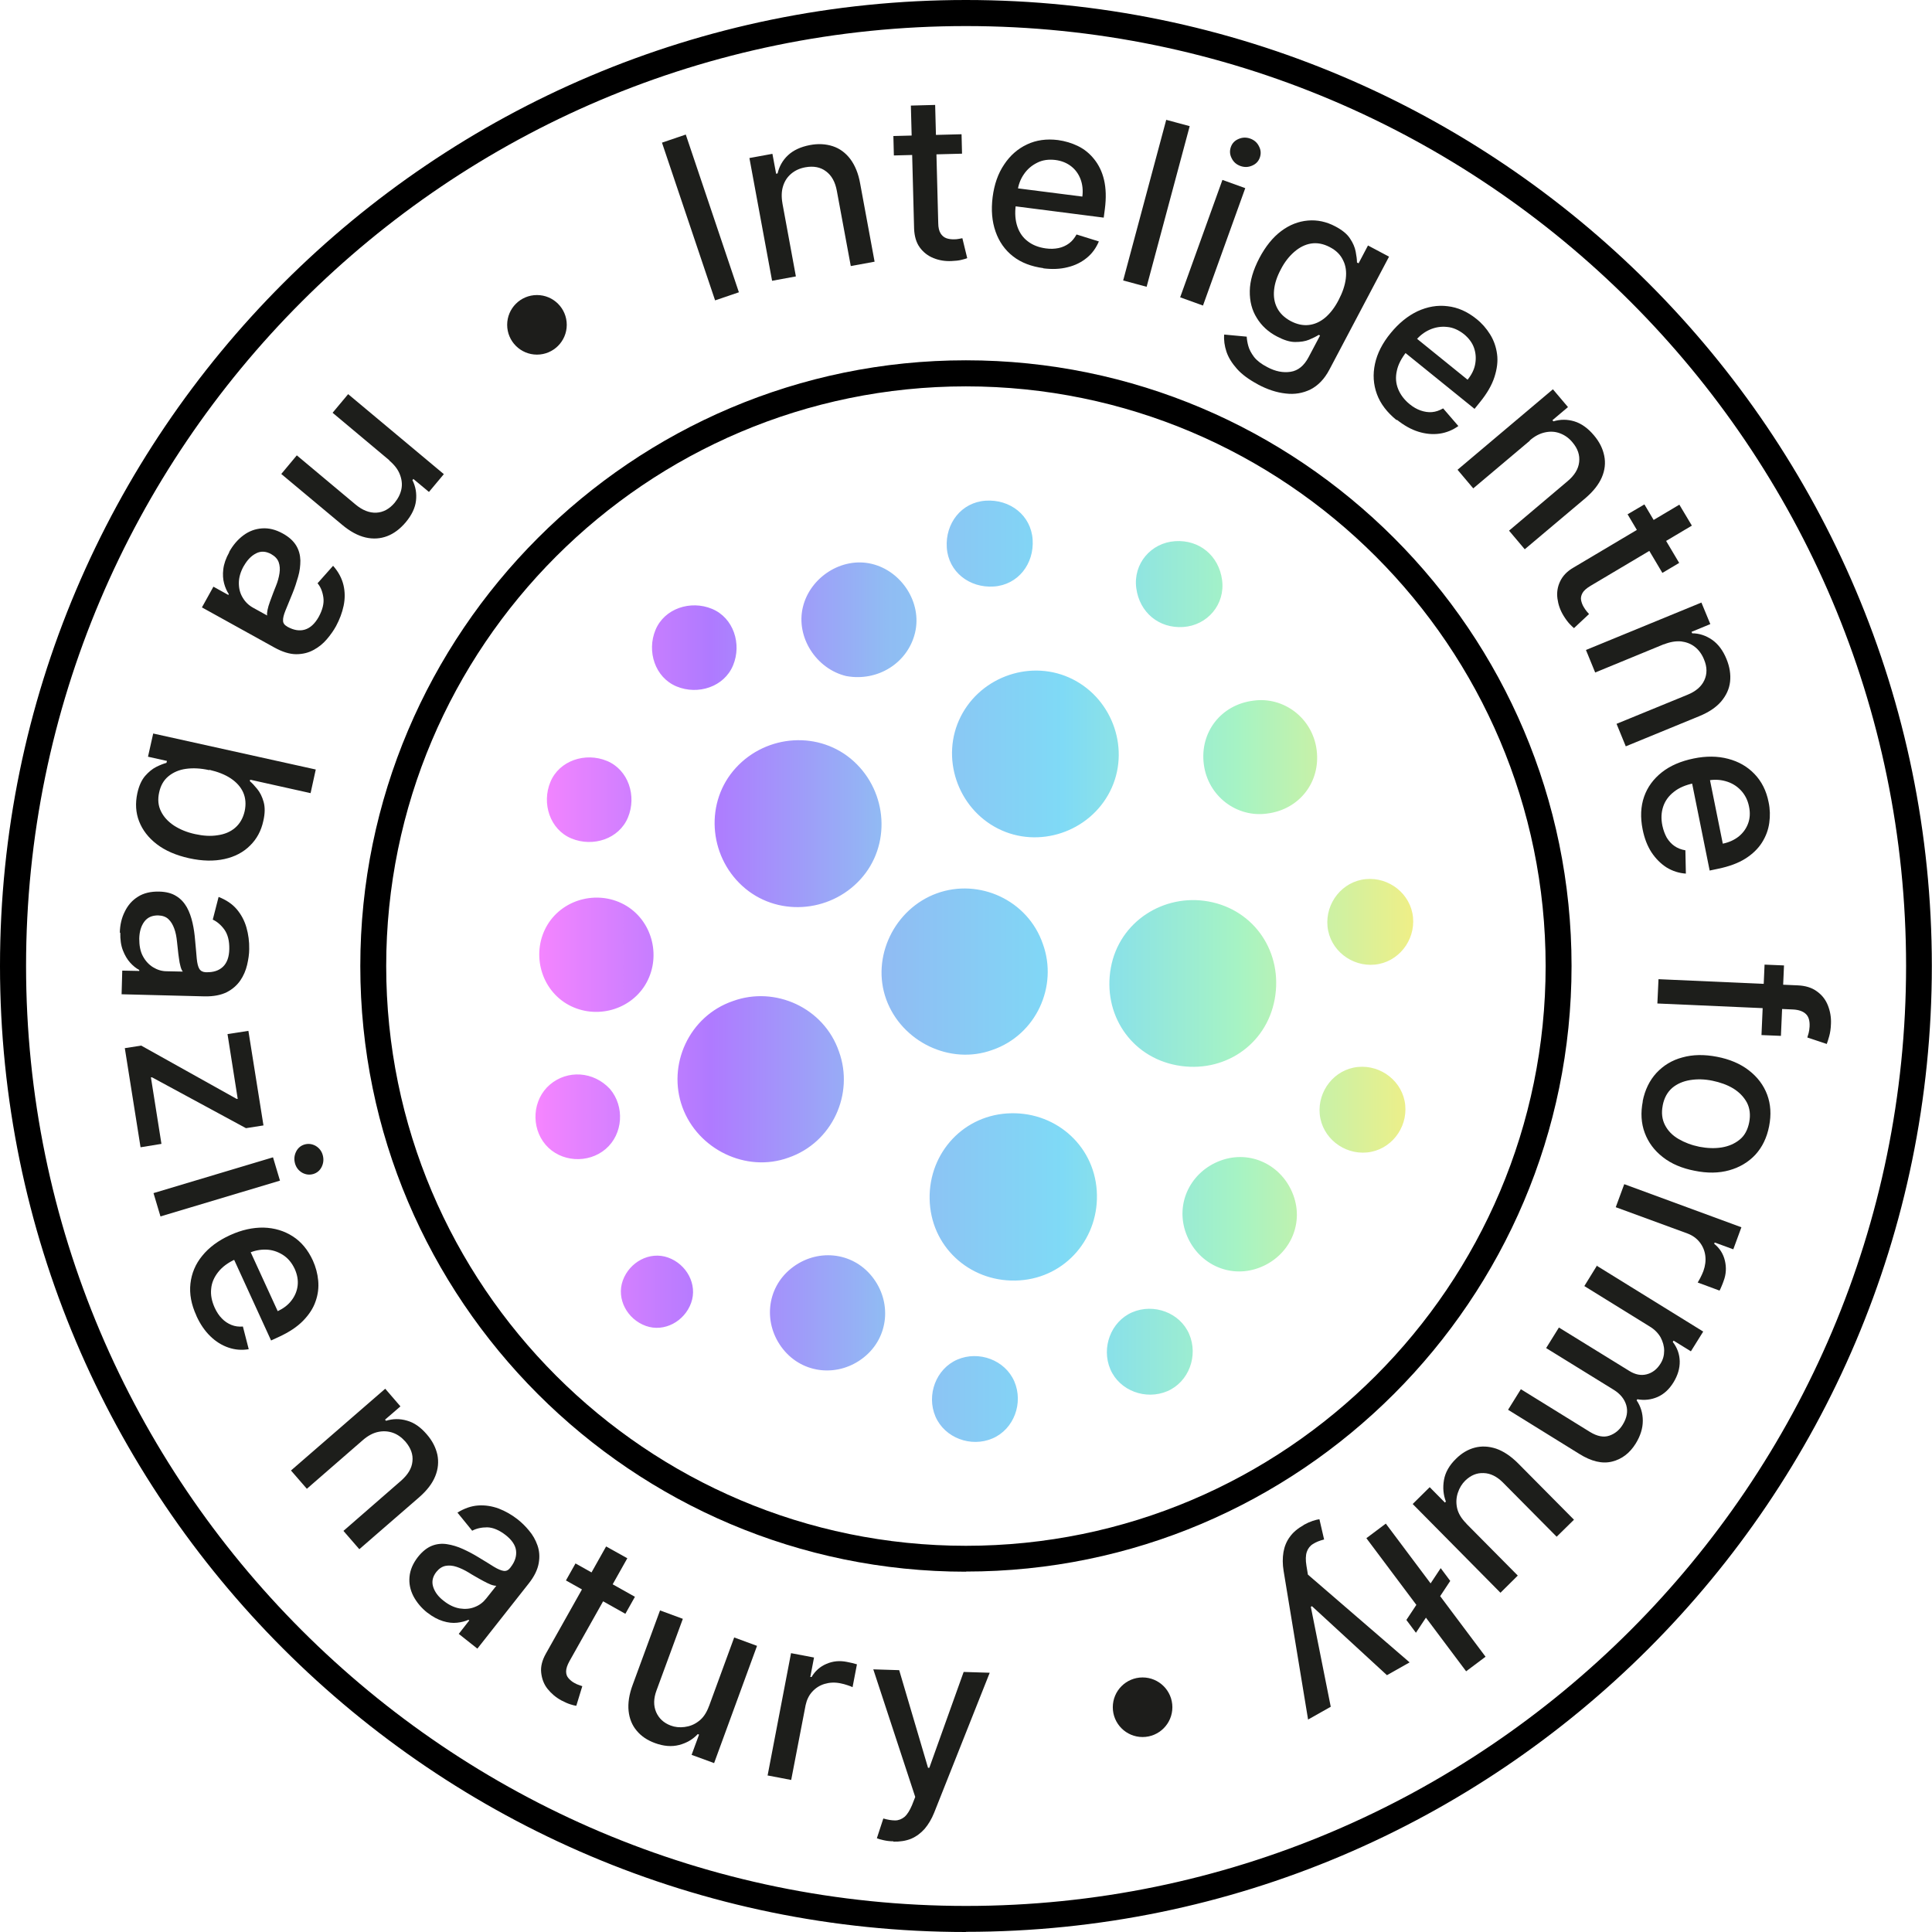 <svg width="116" height="116" viewBox="0 0 116 116" fill="none" xmlns="http://www.w3.org/2000/svg">
<g clip-path="url(#clip0_1390_17444)">
<g clip-path="url(#clip1_1390_17444)">
<path d="M57.995 94.367C37.947 94.367 21.633 78.053 21.633 58.005C21.633 37.957 37.947 21.633 57.995 21.633C78.043 21.633 94.358 37.947 94.358 57.995C94.358 78.043 78.043 94.358 57.995 94.358V94.367ZM57.995 23.198C38.803 23.198 23.188 38.812 23.188 58.005C23.188 77.197 38.803 92.812 57.995 92.812C77.188 92.812 92.802 77.197 92.802 58.005C92.802 38.812 77.188 23.198 57.995 23.198Z" fill="black"/>
<path d="M23.382 27.641L19.97 24.783L20.903 23.665L26.649 28.468L25.755 29.537L24.821 28.759L24.763 28.828C24.957 29.216 25.026 29.625 24.977 30.062C24.928 30.5 24.714 30.937 24.355 31.365C24.024 31.754 23.655 32.036 23.246 32.191C22.838 32.347 22.4 32.376 21.943 32.269C21.486 32.162 21.02 31.91 20.543 31.511L16.888 28.458L17.821 27.34L21.341 30.286C21.759 30.636 22.177 30.801 22.595 30.782C23.013 30.762 23.382 30.558 23.694 30.189C23.907 29.926 24.044 29.654 24.102 29.362C24.16 29.07 24.121 28.769 24.005 28.477C23.888 28.176 23.674 27.904 23.373 27.651L23.382 27.641Z" fill="#1D1E1B"/>
<path d="M13.757 33.144C13.991 32.726 14.273 32.396 14.613 32.143C14.953 31.89 15.323 31.754 15.731 31.725C16.139 31.696 16.548 31.793 16.985 32.036C17.355 32.24 17.617 32.483 17.783 32.755C17.948 33.028 18.026 33.329 18.035 33.65C18.035 33.971 17.997 34.301 17.899 34.632C17.802 34.972 17.695 35.303 17.559 35.633C17.384 36.051 17.248 36.392 17.141 36.654C17.034 36.917 16.985 37.121 16.995 37.267C16.995 37.413 17.082 37.529 17.238 37.617L17.267 37.636C17.637 37.84 17.987 37.899 18.308 37.801C18.628 37.704 18.901 37.452 19.134 37.043C19.367 36.615 19.465 36.226 19.416 35.876C19.367 35.526 19.251 35.235 19.066 35.021L19.999 33.971C20.32 34.331 20.524 34.719 20.622 35.128C20.719 35.536 20.719 35.954 20.631 36.372C20.544 36.79 20.388 37.199 20.174 37.597C20.029 37.86 19.844 38.122 19.62 38.385C19.396 38.647 19.134 38.861 18.823 39.026C18.521 39.192 18.172 39.279 17.783 39.279C17.394 39.279 16.956 39.143 16.48 38.881L12.124 36.469L12.814 35.225L13.709 35.721L13.738 35.672C13.621 35.497 13.524 35.283 13.456 35.031C13.388 34.778 13.368 34.496 13.407 34.175C13.446 33.854 13.563 33.514 13.767 33.154L13.757 33.144ZM14.632 33.99C14.438 34.34 14.341 34.681 14.341 35.011C14.341 35.342 14.418 35.633 14.574 35.886C14.73 36.149 14.934 36.343 15.196 36.489L16.042 36.956C16.023 36.888 16.032 36.771 16.062 36.625C16.091 36.479 16.139 36.314 16.207 36.129C16.276 35.944 16.334 35.779 16.402 35.604C16.47 35.439 16.519 35.293 16.567 35.186C16.674 34.924 16.742 34.671 16.781 34.418C16.82 34.175 16.801 33.951 16.733 33.757C16.665 33.562 16.509 33.397 16.285 33.271C15.974 33.096 15.663 33.076 15.381 33.222C15.089 33.368 14.846 33.621 14.642 33.98L14.632 33.99Z" fill="#1D1E1B"/>
<path d="M9.207 44.043L18.959 46.202L18.648 47.621L15.021 46.814L15.002 46.902C15.138 47.018 15.284 47.174 15.449 47.378C15.614 47.582 15.741 47.835 15.828 48.146C15.916 48.457 15.916 48.837 15.809 49.294C15.682 49.887 15.41 50.383 15.012 50.771C14.613 51.17 14.098 51.442 13.476 51.578C12.853 51.714 12.153 51.705 11.356 51.53C10.568 51.355 9.917 51.073 9.411 50.684C8.906 50.295 8.556 49.838 8.352 49.313C8.147 48.788 8.118 48.224 8.245 47.631C8.342 47.184 8.498 46.843 8.711 46.591C8.925 46.348 9.149 46.163 9.382 46.046C9.616 45.929 9.82 45.852 9.995 45.803L10.024 45.687L8.886 45.434L9.198 44.043H9.207ZM12.562 46.241C12.046 46.124 11.58 46.105 11.162 46.163C10.743 46.221 10.393 46.377 10.111 46.61C9.829 46.843 9.645 47.164 9.557 47.573C9.46 48 9.499 48.38 9.664 48.71C9.829 49.05 10.092 49.332 10.442 49.566C10.802 49.799 11.22 49.974 11.716 50.081C12.202 50.188 12.649 50.217 13.067 50.149C13.485 50.091 13.835 49.945 14.117 49.702C14.399 49.459 14.594 49.128 14.691 48.7C14.778 48.292 14.749 47.913 14.603 47.582C14.457 47.252 14.205 46.97 13.855 46.736C13.505 46.503 13.077 46.338 12.571 46.221L12.562 46.241Z" fill="#1D1E1B"/>
<path d="M7.194 56.012C7.204 55.535 7.301 55.108 7.496 54.728C7.68 54.349 7.943 54.048 8.293 53.834C8.633 53.62 9.051 53.523 9.547 53.532C9.975 53.542 10.315 53.63 10.588 53.805C10.86 53.97 11.064 54.203 11.22 54.476C11.375 54.758 11.482 55.069 11.56 55.409C11.638 55.749 11.686 56.099 11.715 56.459C11.754 56.906 11.793 57.276 11.813 57.558C11.842 57.84 11.89 58.044 11.968 58.17C12.046 58.297 12.172 58.365 12.347 58.374H12.386C12.814 58.384 13.145 58.277 13.388 58.044C13.631 57.81 13.757 57.46 13.767 56.984C13.777 56.498 13.679 56.109 13.475 55.817C13.271 55.535 13.028 55.331 12.775 55.215L13.125 53.853C13.572 54.028 13.942 54.271 14.214 54.592C14.486 54.913 14.681 55.283 14.797 55.691C14.914 56.099 14.972 56.537 14.963 56.984C14.963 57.285 14.914 57.597 14.836 57.937C14.758 58.267 14.622 58.588 14.428 58.87C14.233 59.152 13.961 59.395 13.621 59.57C13.271 59.745 12.824 59.833 12.279 59.823L7.301 59.697L7.34 58.277L8.361 58.297V58.238C8.176 58.141 7.992 57.995 7.817 57.801C7.642 57.606 7.496 57.363 7.379 57.062C7.262 56.76 7.214 56.41 7.223 55.992L7.194 56.012ZM8.361 56.362C8.361 56.76 8.419 57.11 8.575 57.402C8.73 57.694 8.935 57.917 9.187 58.073C9.44 58.228 9.712 58.316 10.014 58.316L10.976 58.336C10.928 58.277 10.879 58.18 10.84 58.034C10.801 57.888 10.762 57.713 10.743 57.529C10.714 57.344 10.694 57.159 10.675 56.974C10.656 56.799 10.636 56.644 10.626 56.527C10.597 56.245 10.549 55.983 10.461 55.749C10.374 55.516 10.267 55.331 10.111 55.185C9.956 55.039 9.751 54.971 9.489 54.962C9.129 54.962 8.857 55.078 8.662 55.341C8.468 55.603 8.371 55.944 8.361 56.352V56.362Z" fill="#1D1E1B"/>
<path d="M7.486 62.934L8.478 62.779L14.205 65.977H14.273L13.66 62.088L14.914 61.894L15.819 67.572L14.768 67.737L9.129 64.684H9.061L9.693 68.68L8.439 68.884L7.496 62.944L7.486 62.934Z" fill="#1D1E1B"/>
<path d="M9.217 71.636L16.392 69.487L16.81 70.887L9.635 73.036L9.217 71.636ZM17.714 69.857C17.646 69.614 17.666 69.38 17.773 69.157C17.88 68.933 18.055 68.787 18.278 68.719C18.512 68.651 18.735 68.68 18.949 68.797C19.163 68.923 19.309 69.108 19.377 69.351C19.445 69.594 19.425 69.828 19.319 70.051C19.212 70.275 19.037 70.421 18.813 70.489C18.58 70.557 18.356 70.528 18.142 70.411C17.928 70.284 17.782 70.1 17.714 69.857Z" fill="#1D1E1B"/>
<path d="M11.793 78.996C11.482 78.325 11.366 77.683 11.434 77.071C11.502 76.458 11.735 75.894 12.143 75.399C12.552 74.893 13.106 74.485 13.806 74.164C14.506 73.843 15.177 73.697 15.828 73.707C16.48 73.726 17.063 73.901 17.578 74.232C18.094 74.562 18.492 75.049 18.784 75.681C18.959 76.07 19.066 76.468 19.105 76.886C19.144 77.304 19.095 77.722 18.949 78.131C18.813 78.539 18.56 78.928 18.201 79.297C17.841 79.667 17.355 79.988 16.742 80.27L16.276 80.484L13.796 75.068L14.788 74.611L16.674 78.724C17.024 78.558 17.297 78.354 17.501 78.082C17.705 77.82 17.831 77.518 17.87 77.197C17.909 76.867 17.851 76.536 17.695 76.186C17.52 75.817 17.287 75.535 16.976 75.34C16.665 75.146 16.334 75.039 15.974 75.029C15.614 75.019 15.264 75.088 14.924 75.243L14.146 75.603C13.689 75.807 13.339 76.07 13.096 76.381C12.853 76.692 12.707 77.022 12.678 77.392C12.639 77.761 12.717 78.131 12.892 78.52C13.009 78.772 13.145 78.986 13.32 79.161C13.485 79.336 13.68 79.463 13.894 79.55C14.107 79.638 14.341 79.667 14.584 79.647L14.934 81.008C14.516 81.077 14.117 81.047 13.719 80.911C13.32 80.775 12.96 80.552 12.63 80.231C12.299 79.91 12.017 79.501 11.793 79.006V78.996Z" fill="#1D1E1B"/>
<path d="M21.778 86.473L18.424 89.389L17.471 88.291L23.129 83.381L24.043 84.441L23.119 85.238L23.178 85.306C23.586 85.18 24.004 85.17 24.432 85.296C24.86 85.413 25.249 85.685 25.618 86.113C25.959 86.502 26.163 86.91 26.26 87.338C26.347 87.766 26.308 88.203 26.134 88.631C25.959 89.069 25.638 89.487 25.171 89.895L21.574 93.016L20.621 91.917L24.082 88.903C24.49 88.543 24.724 88.164 24.763 87.746C24.811 87.328 24.665 86.939 24.345 86.56C24.121 86.307 23.868 86.123 23.586 86.025C23.304 85.928 23.003 85.909 22.692 85.977C22.381 86.045 22.079 86.21 21.778 86.473Z" fill="#1D1E1B"/>
<path d="M25.667 96.837C25.298 96.545 25.016 96.205 24.821 95.835C24.627 95.456 24.549 95.067 24.588 94.669C24.627 94.26 24.792 93.871 25.093 93.483C25.356 93.152 25.638 92.928 25.93 92.812C26.221 92.695 26.532 92.666 26.843 92.715C27.155 92.763 27.476 92.86 27.796 93.006C28.117 93.152 28.428 93.317 28.73 93.502C29.119 93.735 29.43 93.93 29.663 94.076C29.906 94.222 30.101 94.299 30.246 94.319C30.392 94.338 30.519 94.28 30.635 94.134L30.655 94.105C30.917 93.774 31.024 93.434 30.985 93.103C30.946 92.773 30.733 92.462 30.363 92.17C29.974 91.869 29.605 91.713 29.255 91.703C28.905 91.703 28.603 91.771 28.351 91.907L27.466 90.819C27.874 90.566 28.292 90.42 28.71 90.391C29.128 90.362 29.546 90.43 29.945 90.576C30.344 90.731 30.723 90.945 31.082 91.227C31.316 91.412 31.549 91.635 31.763 91.898C31.987 92.16 32.152 92.452 32.269 92.782C32.385 93.113 32.414 93.463 32.346 93.852C32.278 94.241 32.084 94.649 31.744 95.077L28.662 98.986L27.544 98.101L28.175 97.294L28.127 97.255C27.932 97.342 27.709 97.401 27.446 97.43C27.184 97.459 26.902 97.43 26.591 97.333C26.28 97.236 25.968 97.07 25.648 96.817L25.667 96.837ZM26.639 96.117C26.96 96.37 27.271 96.516 27.602 96.574C27.923 96.623 28.224 96.603 28.506 96.487C28.788 96.38 29.012 96.205 29.196 95.972L29.799 95.213C29.721 95.213 29.614 95.194 29.478 95.145C29.332 95.087 29.177 95.009 29.012 94.921C28.846 94.834 28.681 94.737 28.526 94.649C28.37 94.562 28.244 94.484 28.137 94.416C27.893 94.27 27.651 94.153 27.417 94.076C27.184 93.998 26.96 93.978 26.756 94.017C26.552 94.056 26.367 94.173 26.202 94.377C25.978 94.659 25.91 94.96 26.007 95.272C26.105 95.583 26.309 95.865 26.639 96.117Z" fill="#1D1E1B"/>
<path d="M36.392 92.851L37.665 93.56L34.194 99.734C34.058 99.977 33.99 100.191 33.99 100.356C33.99 100.522 34.039 100.658 34.136 100.765C34.233 100.872 34.34 100.969 34.486 101.047C34.583 101.105 34.68 101.144 34.768 101.173C34.855 101.202 34.914 101.222 34.962 101.241L34.602 102.418C34.515 102.408 34.389 102.379 34.243 102.33C34.087 102.281 33.912 102.204 33.708 102.097C33.368 101.912 33.096 101.679 32.872 101.397C32.648 101.115 32.532 100.784 32.493 100.424C32.454 100.065 32.551 99.686 32.775 99.287L36.392 92.851ZM38.122 95.874L37.548 96.895L33.98 94.892L34.554 93.871L38.122 95.874Z" fill="#1D1E1B"/>
<path d="M42.575 102.427L44.082 98.315L45.453 98.82L42.876 105.859L41.525 105.364L41.972 104.148L41.894 104.119C41.593 104.44 41.223 104.654 40.776 104.771C40.329 104.887 39.843 104.848 39.318 104.654C38.87 104.489 38.501 104.245 38.229 103.915C37.956 103.594 37.791 103.195 37.742 102.729C37.694 102.262 37.772 101.737 37.986 101.163L39.629 96.691L40.999 97.197L39.415 101.504C39.24 101.98 39.23 102.408 39.395 102.797C39.561 103.176 39.852 103.448 40.27 103.604C40.523 103.701 40.805 103.73 41.106 103.691C41.408 103.652 41.69 103.545 41.952 103.341C42.215 103.147 42.419 102.845 42.565 102.447L42.575 102.427Z" fill="#1D1E1B"/>
<path d="M46.085 106.618L47.495 99.258L48.875 99.52L48.652 100.687H48.73C48.943 100.327 49.235 100.065 49.624 99.9C50.013 99.734 50.411 99.695 50.849 99.783C50.937 99.802 51.043 99.822 51.17 99.851C51.286 99.88 51.384 99.909 51.452 99.929L51.189 101.3C51.131 101.27 51.034 101.231 50.888 101.183C50.742 101.134 50.606 101.095 50.45 101.066C50.11 100.998 49.799 101.018 49.507 101.105C49.216 101.193 48.972 101.348 48.768 101.572C48.564 101.795 48.438 102.068 48.37 102.379L47.504 106.871L46.075 106.598L46.085 106.618Z" fill="#1D1E1B"/>
<path d="M53.639 110.555C53.416 110.555 53.221 110.526 53.046 110.487C52.871 110.449 52.735 110.41 52.648 110.371L53.036 109.185C53.299 109.262 53.542 109.301 53.746 109.301C53.95 109.301 54.145 109.223 54.31 109.087C54.475 108.942 54.621 108.708 54.757 108.387L54.952 107.891L52.434 100.23L53.989 100.279L55.72 106.141H55.798L57.859 100.386L59.424 100.434L56.089 108.835C55.934 109.223 55.739 109.544 55.516 109.807C55.282 110.069 55.02 110.264 54.709 110.4C54.398 110.526 54.038 110.585 53.639 110.575V110.555Z" fill="#1D1E1B"/>
<path d="M41.175 8.079L44.364 17.549L42.935 18.035L39.746 8.565L41.175 8.079Z" fill="#1D1E1B"/>
<path d="M46.98 12.221L47.786 16.596L46.357 16.859L44.996 9.489L46.377 9.236L46.6 10.432L46.688 10.413C46.785 9.995 46.989 9.625 47.31 9.324C47.631 9.023 48.068 8.818 48.623 8.711C49.128 8.614 49.585 8.643 50.003 8.779C50.421 8.916 50.771 9.178 51.053 9.548C51.335 9.927 51.539 10.413 51.646 11.025L52.512 15.712L51.082 15.974L50.246 11.463C50.149 10.928 49.935 10.539 49.595 10.287C49.264 10.034 48.846 9.956 48.36 10.043C48.029 10.102 47.748 10.228 47.514 10.423C47.281 10.617 47.116 10.86 47.018 11.171C46.921 11.473 46.911 11.823 46.98 12.212V12.221Z" fill="#1D1E1B"/>
<path d="M57.733 8.06L57.762 9.227L53.669 9.334L53.64 8.167L57.733 8.06ZM54.69 6.339L56.148 6.3L56.333 13.388C56.333 13.67 56.391 13.884 56.479 14.02C56.566 14.156 56.683 14.253 56.819 14.302C56.955 14.351 57.101 14.37 57.266 14.37C57.383 14.37 57.49 14.36 57.577 14.341C57.665 14.321 57.733 14.312 57.782 14.302L58.073 15.498C57.986 15.537 57.869 15.566 57.713 15.605C57.558 15.644 57.363 15.663 57.13 15.673C56.751 15.692 56.391 15.634 56.051 15.498C55.711 15.362 55.438 15.148 55.224 14.856C55.011 14.564 54.904 14.185 54.884 13.738L54.69 6.349V6.339Z" fill="#1D1E1B"/>
<path d="M62.652 16.101C61.923 16.003 61.31 15.77 60.824 15.391C60.338 15.012 59.988 14.516 59.774 13.903C59.56 13.291 59.502 12.61 59.599 11.832C59.697 11.074 59.92 10.423 60.29 9.878C60.649 9.334 61.106 8.935 61.66 8.673C62.215 8.41 62.837 8.323 63.527 8.41C63.945 8.468 64.344 8.585 64.723 8.77C65.102 8.954 65.423 9.217 65.695 9.557C65.968 9.898 66.172 10.306 66.288 10.802C66.405 11.298 66.424 11.881 66.337 12.552L66.269 13.067L60.358 12.309L60.494 11.23L64.986 11.803C65.034 11.424 64.995 11.074 64.879 10.763C64.762 10.452 64.577 10.189 64.315 9.985C64.052 9.781 63.741 9.655 63.372 9.606C62.963 9.557 62.594 9.606 62.273 9.771C61.942 9.936 61.68 10.16 61.476 10.461C61.272 10.753 61.145 11.093 61.097 11.463L60.99 12.309C60.922 12.805 60.96 13.242 61.087 13.612C61.213 13.981 61.427 14.282 61.719 14.496C62.011 14.72 62.37 14.856 62.788 14.914C63.06 14.953 63.313 14.944 63.556 14.895C63.79 14.846 64.004 14.749 64.188 14.613C64.373 14.477 64.519 14.292 64.636 14.078L65.977 14.496C65.812 14.885 65.579 15.216 65.258 15.478C64.937 15.741 64.558 15.935 64.111 16.042C63.663 16.159 63.167 16.178 62.633 16.11L62.652 16.101Z" fill="#1D1E1B"/>
<path d="M71.431 7.574L68.845 17.219L67.436 16.84L70.022 7.195L71.431 7.574Z" fill="#1D1E1B"/>
<path d="M70.858 17.851L73.396 10.802L74.767 11.297L72.229 18.346L70.858 17.851ZM74.475 9.966C74.232 9.878 74.057 9.722 73.95 9.499C73.834 9.275 73.824 9.052 73.902 8.828C73.979 8.604 74.135 8.439 74.368 8.342C74.592 8.245 74.825 8.235 75.068 8.322C75.311 8.41 75.486 8.566 75.593 8.789C75.71 9.013 75.72 9.236 75.642 9.46C75.564 9.684 75.409 9.849 75.175 9.946C74.952 10.043 74.718 10.053 74.475 9.966Z" fill="#1D1E1B"/>
<path d="M75.515 23.072C74.99 22.79 74.572 22.488 74.27 22.148C73.969 21.808 73.755 21.467 73.638 21.117C73.522 20.767 73.473 20.417 73.502 20.087L74.854 20.213C74.864 20.378 74.893 20.573 74.951 20.777C75.009 20.991 75.126 21.205 75.291 21.428C75.466 21.652 75.729 21.856 76.089 22.041C76.575 22.303 77.041 22.391 77.489 22.323C77.936 22.255 78.296 21.963 78.568 21.448L79.258 20.145L79.18 20.106C79.025 20.203 78.83 20.301 78.597 20.398C78.364 20.495 78.082 20.534 77.761 20.534C77.44 20.534 77.08 20.417 76.672 20.203C76.147 19.931 75.739 19.552 75.457 19.085C75.165 18.619 75.029 18.084 75.039 17.471C75.048 16.859 75.243 16.207 75.612 15.498C75.982 14.798 76.419 14.253 76.925 13.874C77.43 13.495 77.965 13.291 78.529 13.242C79.093 13.193 79.637 13.31 80.172 13.592C80.58 13.806 80.882 14.049 81.057 14.321C81.242 14.594 81.349 14.856 81.397 15.109C81.446 15.362 81.475 15.585 81.475 15.76L81.572 15.809L82.136 14.739L83.4 15.41L79.822 22.187C79.521 22.76 79.141 23.149 78.684 23.383C78.228 23.606 77.732 23.694 77.187 23.626C76.643 23.567 76.089 23.383 75.525 23.081L75.515 23.072ZM77.498 19.28C77.868 19.474 78.228 19.552 78.578 19.513C78.928 19.474 79.258 19.328 79.56 19.076C79.861 18.823 80.143 18.463 80.376 18.006C80.61 17.559 80.755 17.131 80.804 16.723C80.853 16.314 80.804 15.945 80.639 15.624C80.483 15.293 80.221 15.031 79.841 14.836C79.453 14.632 79.073 14.564 78.714 14.623C78.354 14.681 78.014 14.856 77.703 15.128C77.391 15.4 77.119 15.751 76.905 16.169C76.672 16.606 76.536 17.014 76.497 17.413C76.458 17.812 76.516 18.171 76.682 18.492C76.847 18.813 77.119 19.076 77.498 19.28Z" fill="#1D1E1B"/>
<path d="M83.858 25.23C83.284 24.763 82.886 24.248 82.672 23.665C82.458 23.081 82.419 22.479 82.555 21.847C82.691 21.215 83.002 20.602 83.498 19.999C83.984 19.406 84.519 18.969 85.112 18.687C85.705 18.415 86.308 18.308 86.911 18.385C87.523 18.453 88.097 18.706 88.641 19.144C88.972 19.406 89.244 19.717 89.468 20.077C89.691 20.437 89.828 20.826 89.886 21.263C89.944 21.691 89.886 22.148 89.73 22.634C89.575 23.12 89.283 23.626 88.855 24.151L88.534 24.549L83.906 20.806L84.597 19.951L88.116 22.799C88.359 22.498 88.515 22.187 88.573 21.856C88.632 21.526 88.612 21.205 88.505 20.894C88.398 20.583 88.194 20.31 87.902 20.067C87.582 19.815 87.241 19.659 86.882 19.63C86.522 19.591 86.172 19.649 85.841 19.795C85.511 19.941 85.229 20.165 84.995 20.447L84.461 21.108C84.15 21.497 83.945 21.886 83.868 22.265C83.78 22.654 83.809 23.013 83.945 23.354C84.081 23.694 84.315 24.005 84.636 24.267C84.85 24.442 85.073 24.569 85.297 24.647C85.52 24.724 85.754 24.763 85.977 24.744C86.211 24.724 86.425 24.647 86.648 24.52L87.562 25.58C87.222 25.823 86.843 25.979 86.434 26.037C86.026 26.095 85.598 26.056 85.161 25.92C84.723 25.784 84.295 25.541 83.868 25.201L83.858 25.23Z" fill="#1D1E1B"/>
<path d="M91.859 26.455L88.456 29.323L87.513 28.205L93.239 23.373L94.144 24.442L93.21 25.23L93.269 25.298C93.686 25.172 94.105 25.172 94.523 25.298C94.941 25.424 95.339 25.706 95.699 26.134C96.03 26.523 96.234 26.931 96.321 27.369C96.409 27.797 96.36 28.234 96.175 28.662C95.991 29.09 95.66 29.508 95.194 29.907L91.548 32.979L90.605 31.861L94.114 28.895C94.532 28.546 94.766 28.166 94.814 27.748C94.863 27.33 94.737 26.941 94.416 26.562C94.202 26.299 93.949 26.125 93.667 26.018C93.385 25.911 93.093 25.891 92.773 25.959C92.452 26.027 92.15 26.183 91.849 26.445L91.859 26.455Z" fill="#1D1E1B"/>
<path d="M100.833 30.305L101.582 31.559L95.496 35.176C95.253 35.322 95.087 35.468 95.01 35.614C94.932 35.76 94.903 35.905 94.932 36.041C94.961 36.178 95.01 36.324 95.097 36.46C95.155 36.557 95.214 36.644 95.272 36.712C95.33 36.78 95.379 36.829 95.408 36.868L94.504 37.714C94.436 37.656 94.339 37.568 94.232 37.451C94.125 37.335 94.008 37.179 93.882 36.975C93.677 36.644 93.561 36.304 93.512 35.944C93.464 35.585 93.512 35.244 93.668 34.914C93.823 34.583 94.086 34.301 94.475 34.078L100.824 30.305H100.833ZM100.824 33.796L99.812 34.398L97.722 30.879L98.733 30.286L100.824 33.805V33.796Z" fill="#1D1E1B"/>
<path d="M99.889 38.686L95.777 40.378L95.223 39.026L102.155 36.178L102.69 37.471L101.562 37.937L101.601 38.025C102.028 38.025 102.427 38.161 102.797 38.414C103.156 38.667 103.448 39.046 103.662 39.571C103.856 40.047 103.924 40.494 103.876 40.932C103.827 41.37 103.642 41.758 103.341 42.118C103.03 42.478 102.592 42.77 102.019 43.003L97.614 44.811L97.06 43.46L101.309 41.719C101.815 41.515 102.155 41.224 102.33 40.844C102.505 40.465 102.505 40.047 102.31 39.59C102.184 39.279 101.999 39.026 101.766 38.842C101.533 38.657 101.251 38.55 100.94 38.511C100.619 38.482 100.278 38.54 99.909 38.686H99.889Z" fill="#1D1E1B"/>
<path d="M98.626 49.799C98.481 49.08 98.51 48.418 98.714 47.835C98.918 47.252 99.278 46.766 99.783 46.367C100.289 45.968 100.931 45.696 101.689 45.541C102.438 45.385 103.138 45.395 103.76 45.56C104.392 45.725 104.917 46.027 105.345 46.474C105.772 46.921 106.054 47.475 106.19 48.166C106.278 48.584 106.288 48.992 106.229 49.41C106.171 49.828 106.025 50.217 105.792 50.587C105.558 50.956 105.228 51.277 104.8 51.549C104.372 51.821 103.818 52.026 103.157 52.162L102.651 52.269L101.475 46.435L102.545 46.221L103.439 50.655C103.818 50.577 104.129 50.431 104.392 50.227C104.654 50.013 104.839 49.76 104.956 49.449C105.072 49.138 105.092 48.798 105.014 48.428C104.936 48.029 104.761 47.699 104.508 47.436C104.256 47.174 103.954 46.999 103.604 46.902C103.254 46.804 102.904 46.795 102.535 46.863L101.699 47.028C101.213 47.125 100.804 47.3 100.503 47.543C100.192 47.786 99.978 48.078 99.861 48.428C99.744 48.778 99.725 49.157 99.812 49.575C99.871 49.848 99.958 50.081 100.075 50.295C100.201 50.499 100.357 50.674 100.542 50.8C100.726 50.927 100.95 51.014 101.193 51.053L101.222 52.453C100.804 52.424 100.415 52.298 100.065 52.084C99.715 51.86 99.414 51.559 99.161 51.18C98.908 50.791 98.733 50.334 98.626 49.799Z" fill="#1D1E1B"/>
<path d="M99.579 58.792L107.93 59.162C108.397 59.181 108.786 59.298 109.087 59.522C109.389 59.736 109.612 60.017 109.749 60.367C109.885 60.708 109.953 61.087 109.933 61.476C109.924 61.767 109.885 62.02 109.826 62.224C109.768 62.429 109.719 62.584 109.681 62.681L108.514 62.292C108.533 62.224 108.562 62.137 108.592 62.03C108.621 61.923 108.64 61.797 108.65 61.641C108.669 61.291 108.592 61.029 108.417 60.873C108.251 60.718 107.999 60.63 107.668 60.611L99.511 60.251L99.579 58.792ZM106.929 62.195L105.762 62.147L105.947 57.917L107.114 57.966L106.929 62.195Z" fill="#1D1E1B"/>
<path d="M98.626 66.133C98.762 65.443 99.035 64.879 99.453 64.422C99.871 63.974 100.386 63.654 101.018 63.488C101.64 63.313 102.331 63.304 103.089 63.45C103.847 63.595 104.489 63.867 105.004 64.266C105.52 64.665 105.889 65.151 106.103 65.725C106.317 66.298 106.356 66.93 106.22 67.62C106.084 68.311 105.811 68.875 105.393 69.332C104.975 69.779 104.45 70.09 103.828 70.265C103.206 70.44 102.506 70.45 101.747 70.294C100.989 70.148 100.347 69.876 99.842 69.478C99.326 69.079 98.967 68.593 98.753 68.019C98.539 67.445 98.5 66.814 98.636 66.123L98.626 66.133ZM99.832 66.376C99.744 66.823 99.793 67.212 99.968 67.552C100.143 67.893 100.415 68.175 100.785 68.388C101.154 68.602 101.563 68.758 102.039 68.855C102.506 68.943 102.953 68.962 103.371 68.894C103.789 68.826 104.149 68.671 104.45 68.427C104.752 68.184 104.936 67.834 105.024 67.387C105.111 66.94 105.063 66.541 104.888 66.201C104.703 65.861 104.431 65.579 104.071 65.355C103.702 65.132 103.283 64.986 102.817 64.888C102.34 64.791 101.903 64.781 101.475 64.85C101.057 64.918 100.697 65.073 100.406 65.316C100.114 65.569 99.919 65.919 99.832 66.366V66.376Z" fill="#1D1E1B"/>
<path d="M97.527 71.101L104.556 73.687L104.07 75.01L102.952 74.601L102.923 74.679C103.254 74.942 103.468 75.282 103.565 75.69C103.662 76.099 103.643 76.507 103.487 76.915C103.458 77.003 103.419 77.1 103.37 77.217C103.322 77.333 103.283 77.421 103.244 77.489L101.931 77.003C101.931 77.003 102.019 76.867 102.087 76.73C102.155 76.594 102.223 76.458 102.272 76.322C102.388 76.001 102.427 75.69 102.388 75.389C102.349 75.087 102.233 74.815 102.048 74.582C101.863 74.348 101.62 74.173 101.309 74.057L97.012 72.482L97.517 71.111L97.527 71.101Z" fill="#1D1E1B"/>
<path d="M95.894 76.011L102.263 79.949L101.524 81.135L100.483 80.493L100.435 80.571C100.707 80.921 100.843 81.31 100.853 81.728C100.863 82.156 100.736 82.574 100.483 82.992C100.221 83.42 99.9 83.711 99.521 83.877C99.142 84.042 98.733 84.091 98.305 84.013L98.267 84.081C98.51 84.441 98.636 84.849 98.636 85.306C98.636 85.763 98.49 86.22 98.208 86.677C97.849 87.25 97.382 87.61 96.789 87.756C96.196 87.902 95.544 87.746 94.815 87.289L90.547 84.645L91.315 83.41L95.466 85.977C95.894 86.239 96.283 86.317 96.624 86.2C96.964 86.084 97.236 85.86 97.43 85.539C97.683 85.131 97.751 84.742 97.644 84.373C97.537 84.003 97.285 83.692 96.896 83.449L92.832 80.94L93.6 79.706L97.839 82.321C98.189 82.535 98.529 82.603 98.869 82.516C99.21 82.428 99.492 82.214 99.706 81.864C99.851 81.631 99.919 81.378 99.919 81.096C99.919 80.824 99.842 80.561 99.706 80.299C99.56 80.046 99.346 79.822 99.054 79.647L95.126 77.217L95.894 75.972V76.011Z" fill="#1D1E1B"/>
<path d="M88.048 91.489L91.13 94.6L90.09 95.631L84.82 90.303L85.841 89.292L86.755 90.216L86.813 90.157C86.658 89.749 86.619 89.321 86.697 88.864C86.775 88.407 87.018 87.979 87.416 87.591C87.757 87.25 88.136 87.027 88.544 86.92C88.952 86.813 89.38 86.832 89.827 86.978C90.275 87.134 90.712 87.425 91.15 87.863L94.504 91.246L93.464 92.267L90.236 89.01C89.876 88.65 89.487 88.456 89.079 88.446C88.661 88.427 88.301 88.582 87.97 88.903C87.776 89.097 87.63 89.331 87.533 89.623C87.436 89.914 87.416 90.216 87.484 90.537C87.552 90.857 87.737 91.168 88.038 91.47L88.048 91.489Z" fill="#1D1E1B"/>
<path d="M88.028 100.347L82.039 92.355L83.206 91.48L89.195 99.472L88.028 100.347ZM85.014 98.033L84.441 97.264L86.502 94.153L87.075 94.921L85.014 98.033Z" fill="#1D1E1B"/>
<path d="M78.276 91.558C78.471 91.451 78.646 91.373 78.821 91.314C78.996 91.256 79.132 91.227 79.22 91.217L79.501 92.433C79.229 92.501 79.015 92.588 78.831 92.705C78.656 92.812 78.529 92.977 78.461 93.181C78.393 93.385 78.383 93.667 78.442 94.017L78.529 94.542L84.635 99.812L83.274 100.58L78.772 96.438L78.704 96.477L79.9 102.476L78.539 103.244L77.071 94.328C77.003 93.92 77.003 93.541 77.061 93.191C77.12 92.851 77.246 92.539 77.45 92.267C77.644 91.995 77.927 91.762 78.276 91.567V91.558Z" fill="#1D1E1B"/>
<path fill-rule="evenodd" clip-rule="evenodd" d="M59.667 35.215C61.125 35.118 62.098 33.854 62.001 32.396C61.903 30.937 60.639 29.965 59.181 30.062C57.722 30.16 56.75 31.423 56.847 32.882C56.945 34.34 58.209 35.312 59.667 35.215ZM71.043 37.646C72.501 37.549 73.57 36.285 73.376 34.826C73.182 33.368 72.015 32.396 70.556 32.493C69.098 32.59 68.029 33.854 68.223 35.312C68.418 36.771 69.584 37.743 71.043 37.646ZM54.942 37.986C54.514 39.785 52.725 40.942 50.81 40.592C49.011 40.164 47.776 38.258 48.204 36.46C48.632 34.661 50.538 33.426 52.336 33.854C54.135 34.282 55.37 36.187 54.942 37.986ZM37.704 49.08C38.238 47.796 37.733 46.221 36.44 45.686C35.156 45.152 33.581 45.657 33.047 46.95C32.512 48.234 33.017 49.809 34.31 50.343C35.604 50.878 37.169 50.373 37.704 49.08ZM33.017 65.122C34.068 64.227 35.633 64.315 36.624 65.384C37.519 66.434 37.412 68.097 36.362 68.991C35.312 69.886 33.649 69.779 32.755 68.729C31.86 67.679 31.967 66.016 33.017 65.122ZM57.684 43.022C56.449 45.463 57.48 48.516 59.92 49.75C62.36 50.985 65.413 49.955 66.648 47.514C67.883 45.074 66.852 42.021 64.412 40.786C61.971 39.551 58.919 40.582 57.684 43.022ZM32.882 55.506C33.864 53.912 36.023 53.416 37.627 54.398C39.221 55.38 39.717 57.538 38.735 59.142C37.753 60.737 35.595 61.233 33.991 60.251C32.396 59.269 31.9 57.11 32.882 55.506ZM76.089 48.846C78.014 48.603 79.297 46.96 79.054 45.035C78.811 43.11 77.071 41.807 75.243 42.07C73.318 42.313 72.034 43.956 72.278 45.881C72.521 47.806 74.261 49.109 76.089 48.846ZM84.839 55.078C84.975 56.478 83.954 57.781 82.544 57.917C81.144 58.053 79.842 57.033 79.706 55.623C79.569 54.223 80.59 52.92 82 52.784C83.4 52.648 84.703 53.669 84.839 55.078ZM72.56 54.126C69.886 53.639 67.203 55.321 66.697 58.102C66.192 60.883 67.893 63.459 70.674 63.965C73.445 64.47 76.031 62.769 76.536 59.988C77.042 57.208 75.34 54.631 72.56 54.126ZM51.656 52.803C49.799 54.835 46.6 55.049 44.568 53.192C42.536 51.335 42.322 48.136 44.179 46.105C46.036 44.072 49.235 43.858 51.267 45.716C53.299 47.573 53.513 50.771 51.656 52.803ZM60.465 66.852C57.665 67.037 55.642 69.439 55.827 72.239C56.012 75.039 58.413 77.061 61.213 76.876C64.013 76.692 66.036 74.29 65.851 71.49C65.666 68.69 63.265 66.668 60.465 66.852ZM56.167 85.053C55.613 83.76 56.197 82.185 57.48 81.631C58.773 81.076 60.348 81.66 60.902 82.943C61.456 84.236 60.883 85.811 59.59 86.366C58.297 86.92 56.721 86.336 56.167 85.053ZM67.98 78.792C66.697 79.346 66.113 80.921 66.667 82.214C67.222 83.507 68.797 84.081 70.09 83.527C71.383 82.972 71.956 81.397 71.402 80.104C70.848 78.811 69.273 78.237 67.98 78.792ZM81.533 64.062C82.933 63.926 84.236 64.947 84.372 66.356C84.508 67.757 83.487 69.059 82.078 69.195C80.678 69.332 79.375 68.301 79.239 66.901C79.103 65.501 80.124 64.198 81.533 64.062ZM73.289 69.682C71.49 70.343 70.547 72.248 71.209 74.047C71.87 75.846 73.775 76.789 75.574 76.128C77.373 75.467 78.316 73.561 77.655 71.762C76.993 69.964 75.088 69.02 73.289 69.682ZM44.005 60.105C46.542 59.181 49.469 60.504 50.373 63.138C51.297 65.676 49.974 68.603 47.34 69.507C44.802 70.43 41.895 69.011 40.971 66.473C40.048 63.936 41.37 61.009 44.005 60.105ZM40.116 75.506C39.007 75.107 37.792 75.778 37.393 76.886C36.995 77.995 37.666 79.21 38.774 79.609C39.882 80.007 41.098 79.336 41.496 78.228C41.895 77.12 41.224 75.904 40.116 75.506ZM39.357 37.821C39.892 36.528 41.467 36.022 42.75 36.557C44.043 37.092 44.549 38.667 44.014 39.95C43.48 41.243 41.904 41.749 40.621 41.214C39.328 40.679 38.822 39.104 39.357 37.821ZM47.504 76.157C45.997 77.362 45.813 79.501 47.018 81.008C48.224 82.515 50.363 82.7 51.87 81.495C53.377 80.289 53.562 78.15 52.356 76.643C51.15 75.136 49.011 74.951 47.504 76.157ZM56.245 53.639C58.783 52.716 61.709 54.038 62.614 56.673C63.537 59.21 62.215 62.137 59.58 63.041C57.043 63.965 54.136 62.545 53.212 60.008C52.288 57.47 53.708 54.563 56.245 53.639Z" fill="url(#paint0_linear_1390_17444)"/>
<path d="M32.24 21.292C33.228 21.292 34.029 20.491 34.029 19.503C34.029 18.515 33.228 17.715 32.24 17.715C31.252 17.715 30.451 18.515 30.451 19.503C30.451 20.491 31.252 21.292 32.24 21.292Z" fill="#1D1D1B"/>
<path d="M57.995 116C26.018 116 0 89.982 0 57.995C0 26.008 26.018 0 57.995 0C89.973 0 115.99 26.018 115.99 57.995C115.99 89.973 89.973 115.99 57.995 115.99V116ZM57.995 1.565C26.883 1.565 1.565 26.883 1.565 57.995C1.565 89.107 26.883 114.435 58.005 114.435C89.127 114.435 114.444 89.117 114.444 57.995C114.444 26.873 89.117 1.565 57.995 1.565Z" fill="black"/>
<path d="M68.602 104.294C69.59 104.294 70.391 103.493 70.391 102.505C70.391 101.517 69.59 100.716 68.602 100.716C67.614 100.716 66.814 101.517 66.814 102.505C66.814 103.493 67.614 104.294 68.602 104.294Z" fill="#1D1D1B"/>
</g>
</g>
<defs>
<linearGradient id="paint0_linear_1390_17444" x1="32.15" y1="58.315" x2="84.851" y2="58.315" gradientUnits="userSpaceOnUse">
<stop stop-color="#F685FF"/>
<stop offset="0.2" stop-color="#AF7AFF"/>
<stop offset="0.4" stop-color="#90BCF3"/>
<stop offset="0.6" stop-color="#7FDAF6"/>
<stop offset="0.8" stop-color="#A6F3C4"/>
<stop offset="1" stop-color="#EFEF87"/>
</linearGradient>
<clipPath id="clip0_1390_17444">
<rect width="116" height="116" fill="white"/>
</clipPath>
<clipPath id="clip1_1390_17444">
<rect width="116" height="116" fill="white"/>
</clipPath>
</defs>
</svg>
